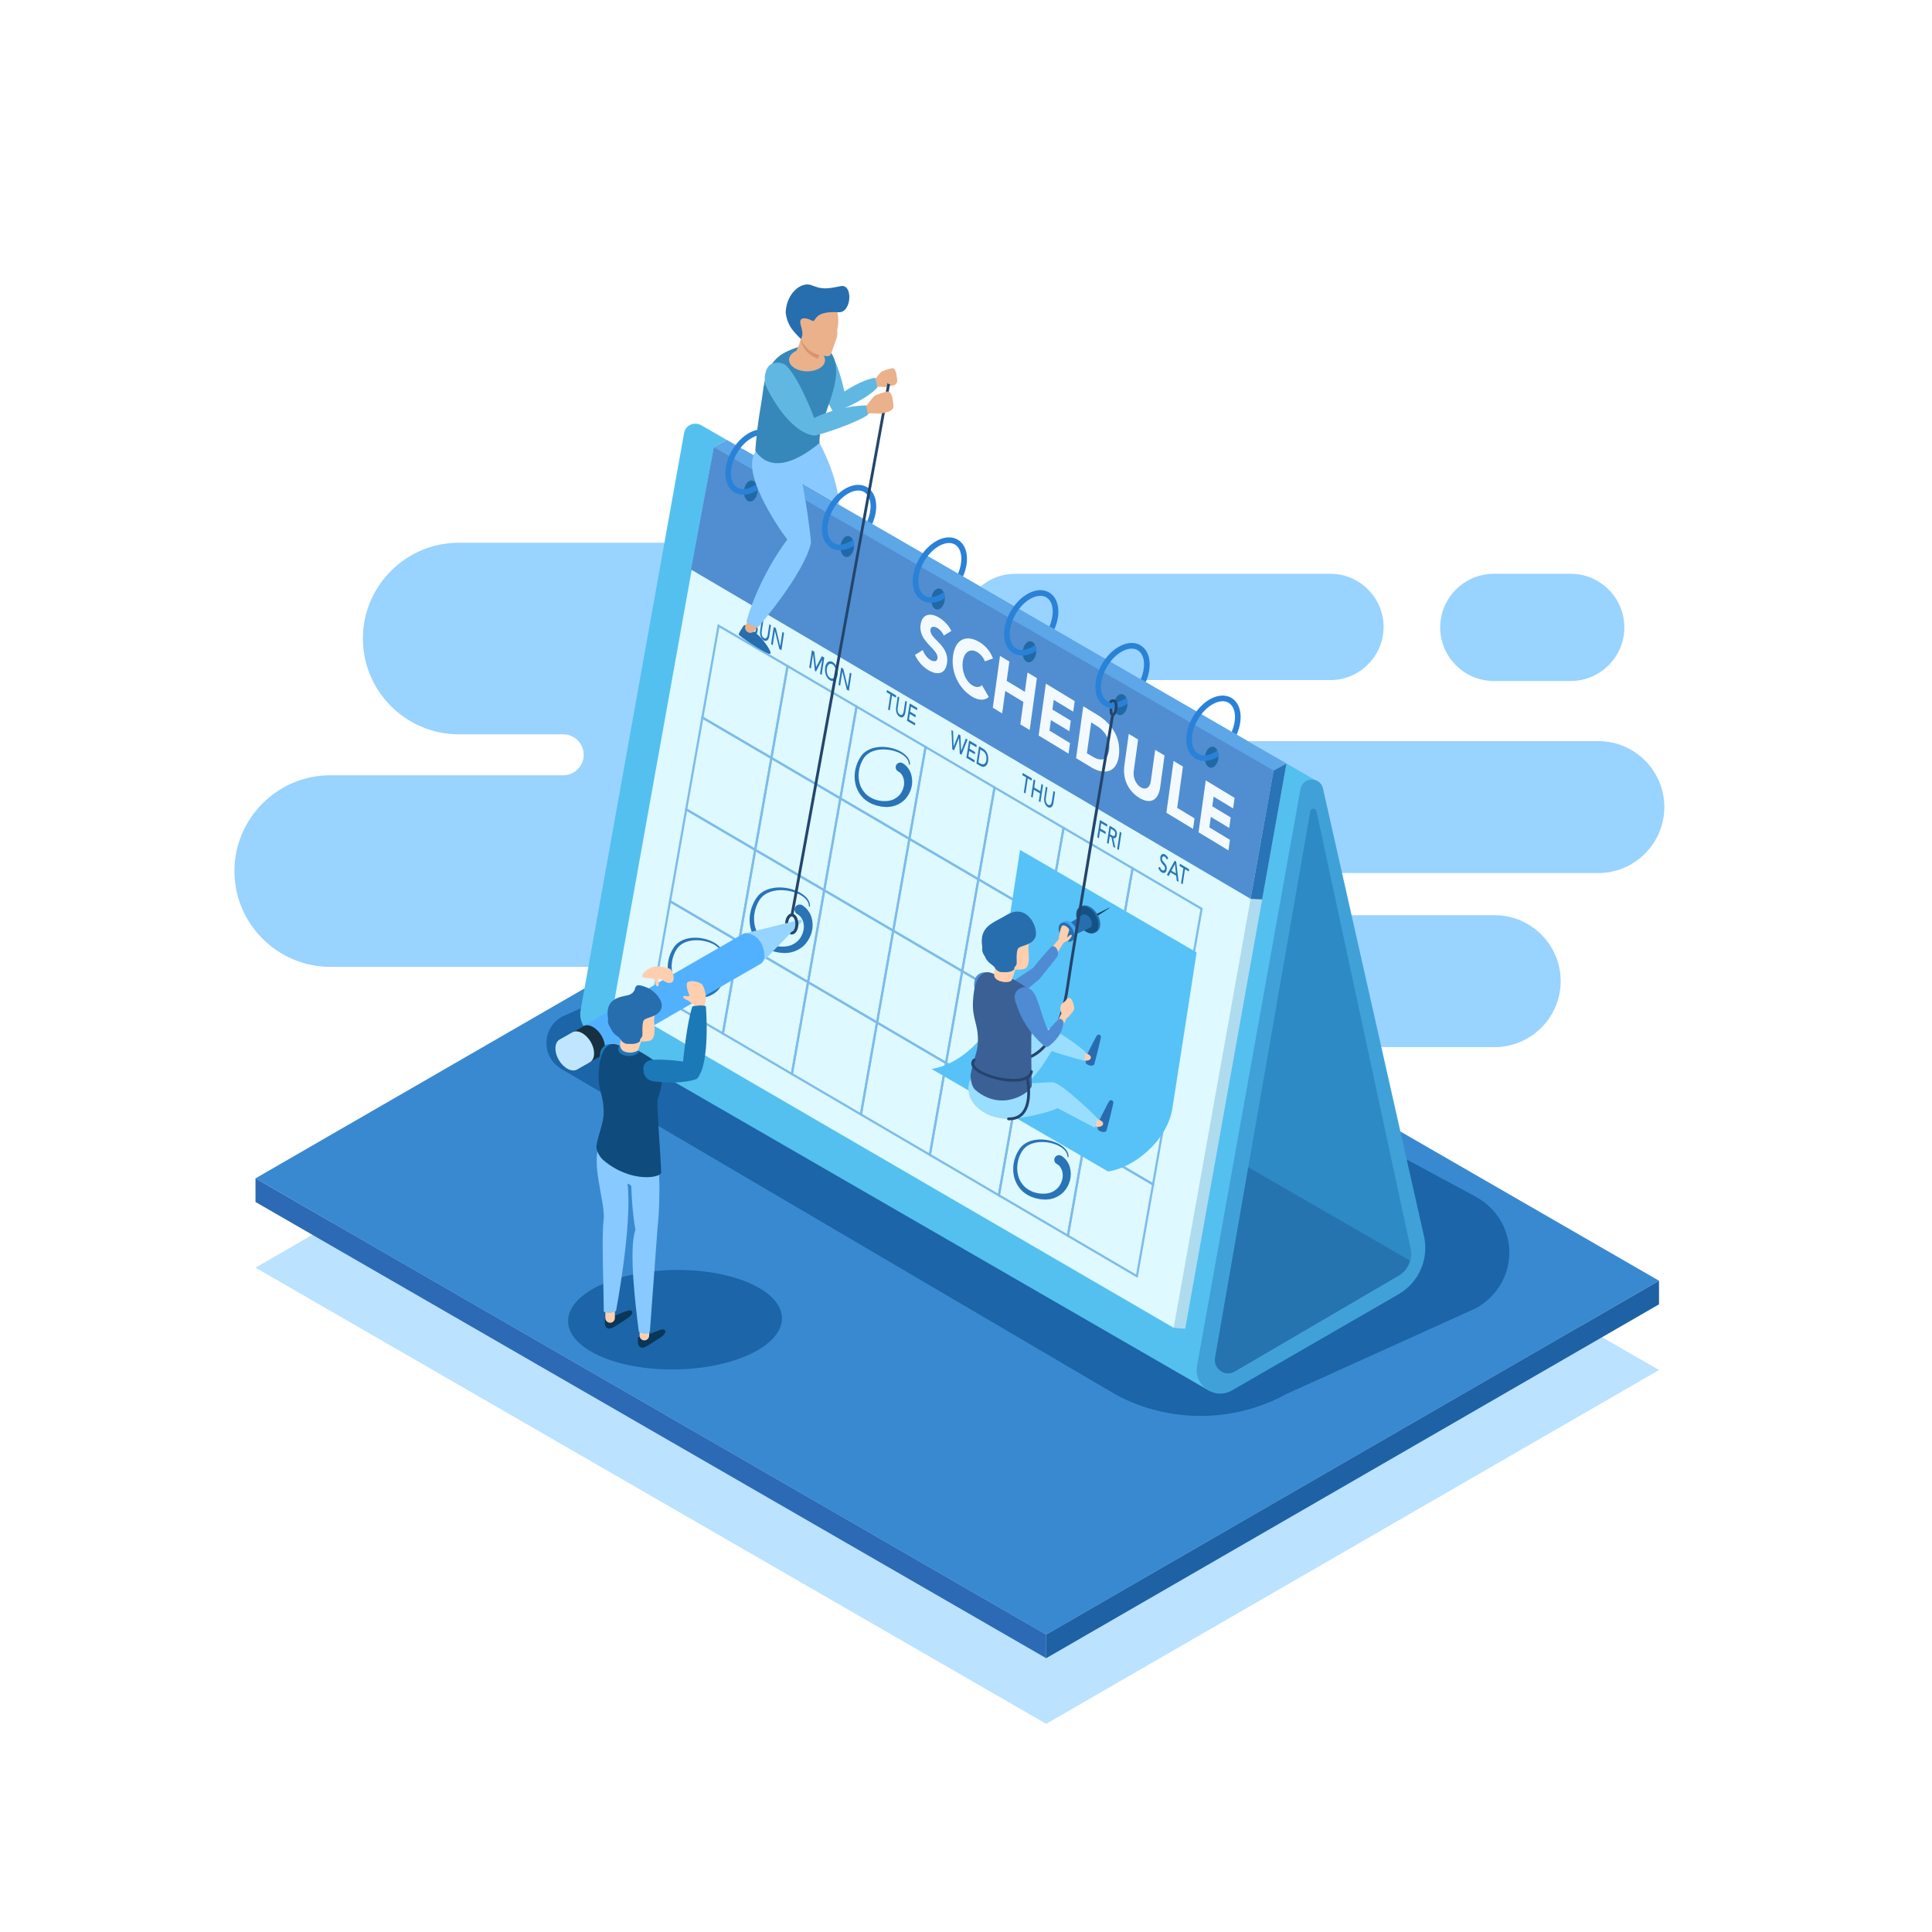 <svg xmlns="http://www.w3.org/2000/svg" xmlns:xlink="http://www.w3.org/1999/xlink" x="0px" y="0px" viewBox="0 0 500 500" style="enable-background:new 0 0 500 500;" xml:space="preserve"><style type="text/css">	.st0{fill:none;}	.st1{fill:#99D3FF;}	.st2{fill:#BBE2FF;}	.st3{fill:#3989D1;}	.st4{fill:#1E62A5;}	.st5{fill:#2C6AB5;}	.st6{fill:#1B65A8;}	.st7{fill:#EAB18B;}	.st8{fill:#60B7E2;}	.st9{fill:#88C9FF;}	.st10{fill:#54C0EF;}	.st11{fill:#AFDBEF;}	.st12{fill:#DEF9FF;}	.st13{fill:#508ED1;}	.st14{fill:#5DA6E8;}	.st15{fill:#3FA1D8;}	.st16{fill:#2D8AC4;}	.st17{fill:#2574AF;}	.st18{fill:none;stroke:#7DBBEA;stroke-width:0.559;stroke-miterlimit:10;}	.st19{fill:#2974B7;}	.st20{fill:#2069A5;}	.st21{fill:#2A81D8;}	.st22{fill:#F3FAFF;}	.st23{fill:#52B1FF;}	.st24{fill:#7D7D7D;}	.st25{fill:#163142;}	.st26{fill:#C0E6FF;}	.st27{fill:#94D4FF;}	.st28{fill:#093759;}	.st29{fill:#FECFAE;}	.st30{fill:#1C79B7;}	.st31{fill:#0F4B7C;}	.st32{fill:#276EAF;}	.st33{fill:#57C2F7;}	.st34{fill:#134563;}	.st35{fill:#A8A8A8;}	.st36{fill:#135384;}	.st37{fill:#40A6F2;}	.st38{fill:#4F8BD3;}	.st39{fill:#286CAF;}	.st40{fill:#99DDFF;}	.st41{fill:#23456D;}	.st42{fill:#3B6096;}	.st43{fill:#876DA5;}	.st44{fill:#E8B089;}	.st45{fill:#3688BA;}	.st46{fill:#D69570;}	.st47{fill:none;stroke:#845328;stroke-width:0.729;stroke-linecap:round;stroke-miterlimit:10;}</style><g id="BACKGROUND">	<rect class="st0" width="500" height="500"></rect></g><g id="OBJECTS">	<g>		<g>			<path class="st1" d="M413.66,225.94h-128.3c-9.39,0-17.07-7.68-17.07-17.07l0,0c0-9.39,7.68-17.07,17.07-17.07h128.3    c9.39,0,17.07,7.68,17.07,17.07l0,0C430.72,218.26,423.04,225.94,413.66,225.94z"></path>			<path class="st1" d="M386.83,270.99h-73.57c-9.39,0-17.07-7.68-17.07-17.07l0,0c0-9.39,7.68-17.07,17.07-17.07h73.57    c9.39,0,17.07,7.68,17.07,17.07l0,0C403.9,263.31,396.22,270.99,386.83,270.99z"></path>			<path class="st1" d="M406.51,176.24h-19.92c-7.63,0-13.87-6.24-13.87-13.87l0,0c0-7.63,6.24-13.87,13.87-13.87h19.92    c7.63,0,13.87,6.24,13.87,13.87l0,0C420.38,170,414.14,176.24,406.51,176.24z"></path>			<path class="st1" d="M344.31,176H262.7c-7.56,0-13.75-6.19-13.75-13.75v0c0-7.56,6.19-13.75,13.75-13.75h81.62    c7.56,0,13.75,6.19,13.75,13.75v0C358.06,169.81,351.87,176,344.31,176z"></path>			<path class="st1" d="M218.67,140.46H118.7c-13.64,0-24.79,11.16-24.79,24.79l0,0c0,13.64,11.16,24.79,24.79,24.79h27.06    c2.93,0,5.3,2.37,5.3,5.3l0,0c0,2.93-2.37,5.3-5.3,5.3h-60.3c-13.64,0-24.79,11.16-24.79,24.79l0,0    c0,13.64,11.16,24.79,24.79,24.79h99.97c13.64,0,24.79-11.16,24.79-24.79l0,0c0-3.78-0.86-7.38-2.4-10.59h16.32v-25.41    c11.02-2.51,19.31-12.42,19.31-24.17l0,0C243.46,151.62,232.31,140.46,218.67,140.46z"></path>		</g>		<g>			<g>				<polygon class="st2" points="270.75,446.13 429.35,354.56 224.73,236.5 66.12,328.07     "></polygon>				<polygon class="st3" points="270.75,423.03 429.35,331.45 224.73,213.39 66.12,304.96     "></polygon>				<polygon class="st4" points="270.75,423.03 270.75,429.14 429.35,337.56 429.35,331.45     "></polygon>				<polygon class="st5" points="270.75,429.14 66.12,311.07 66.12,304.96 270.75,423.03     "></polygon>			</g>			<path class="st6" d="M333.11,360.67l48.82-22.08c11.65-6.47,11.54-22.67-0.2-28.99l-154.1-83l-82.1,36.47    c-5.53,3.07-5.48,10.77,0.09,13.77l143.18,84.11C302.6,368.37,319.43,368.26,333.11,360.67z"></path>			<path class="st7" d="M224.49,98.86l1.83-0.5c0,0,1.25-1.68,1.65-2.04c0.4-0.36,1.87-0.76,2.71-0.99    c1.33-0.36,1.35,2.09,1.49,2.78c0.14,0.69-0.07,1.57-1.33,1.71c-1.25,0.13-1.29,0.35-1.85,0.34c-0.56-0.01-1.69-0.13-1.96-0.06    c-0.39,0.1-1.9,0.8-1.9,0.8L224.49,98.86z"></path>							<ellipse transform="matrix(1 -0.016 0.016 1 -5.452 2.844)" class="st6" cx="174.68" cy="341.49" rx="27.67" ry="12.87"></ellipse>			<path class="st8" d="M214.22,91.44c1.75,0.24,3.22,5.22,4.31,9.88c0,0,4.37-3.01,7.96-3.55l0.58,2.49c0,0-2.01,2.88-11.34,6.56    c0,0-3.35-5.8-3.49-8.11C212.12,96.71,214.22,91.44,214.22,91.44z"></path>			<path class="st9" d="M212.1,114.67c0,0,4.61,8.19,5.06,15.94l-9.57-5.52l-1.8-6.65l1.8-2.09L212.1,114.67z"></path>			<g>				<path class="st10" d="M340.34,201.87l-158.78-91.78l0,0.02c-1.61-1-4.07-0.34-4.51,1.94L150.28,261.3     c-0.56,2.92,1.01,5.4,3.28,6.55l-0.02,0.05l159.6,92.14l29.16-109.51L340.34,201.87z"></path>				<polygon class="st11" points="303.74,343.63 306.73,343.88 332.95,197.59 330.22,196.02 303.42,342.59     "></polygon>				<polygon class="st12" points="303.74,343.63 330.22,196.02 188.12,113.87 184.71,115.72 158.91,259.44     "></polygon>				<polygon class="st13" points="329.93,197.63 323.66,232.62 178.85,147.4 184.71,115.72 192.49,116.35     "></polygon>				<polygon class="st14" points="329.6,199.42 184.71,115.72 188.12,113.87 332.95,197.59     "></polygon>				<path class="st15" d="M336.57,204.16l-26.76,149.25c-0.99,5.13,4.51,9.04,9.03,6.43l43.09-24.88c5.36-3.09,8.02-9.35,6.53-15.36     l-26.09-115.6C341.61,200.91,337.17,201.03,336.57,204.16z"></path>				<path class="st16" d="M339.11,209.94l-24.65,141.44c-0.5,2.87,2.58,5.01,5.1,3.54l42.47-24.84c2.4-1.4,3.62-4.18,3.04-6.9     l-24.38-113.27C340.49,209.06,339.26,209.08,339.11,209.94z"></path>				<path class="st17" d="M364.9,326.24l-41.84-24.16l-8.59,49.31c-0.5,2.87,2.58,5.01,5.1,3.54l42.47-24.84     C363.5,329.22,364.46,327.81,364.9,326.24z"></path>				<g>					<polygon class="st18" points="288.92,248.5 306.78,258.96 310.97,235.19 293.11,224.72      "></polygon>					<polygon class="st18" points="271.07,238.03 288.92,248.5 293.11,224.72 275.25,214.26      "></polygon>					<polygon class="st18" points="253.21,227.56 271.07,238.03 275.25,214.26 257.39,203.79      "></polygon>					<polygon class="st18" points="235.35,217.1 253.21,227.56 257.39,203.79 239.54,193.32      "></polygon>					<polygon class="st18" points="217.49,206.63 235.35,217.1 239.54,193.32 221.68,182.86      "></polygon>					<polygon class="st18" points="199.64,196.16 217.49,206.63 221.68,182.86 203.82,172.39      "></polygon>					<polygon class="st18" points="181.78,185.7 199.64,196.16 203.82,172.39 185.96,161.93      "></polygon>					<polygon class="st18" points="284.74,272.27 302.6,282.74 306.78,258.96 288.92,248.5      "></polygon>					<polygon class="st18" points="266.88,261.8 284.74,272.27 288.92,248.5 271.07,238.03      "></polygon>					<polygon class="st18" points="249.02,251.34 266.88,261.8 271.07,238.03 253.21,227.56      "></polygon>					<polygon class="st18" points="231.17,240.87 249.02,251.34 253.21,227.56 235.35,217.1      "></polygon>					<polygon class="st18" points="213.31,230.4 231.17,240.87 235.35,217.1 217.49,206.63      "></polygon>					<polygon class="st18" points="195.45,219.94 213.31,230.4 217.49,206.63 199.64,196.16      "></polygon>					<polygon class="st18" points="177.59,209.47 195.45,219.94 199.64,196.16 181.78,185.7      "></polygon>					<polygon class="st18" points="280.55,296.04 298.41,306.51 302.6,282.74 284.74,272.27      "></polygon>					<polygon class="st18" points="262.7,285.58 280.55,296.04 284.74,272.27 266.88,261.8      "></polygon>					<polygon class="st18" points="244.84,275.11 262.7,285.58 266.88,261.8 249.02,251.34      "></polygon>					<polygon class="st18" points="226.98,264.64 244.84,275.11 249.02,251.34 231.17,240.87      "></polygon>					<polygon class="st18" points="209.12,254.18 226.98,264.64 231.17,240.87 213.31,230.4      "></polygon>					<polygon class="st18" points="191.27,243.71 209.12,254.18 213.31,230.4 195.45,219.94      "></polygon>					<polygon class="st18" points="173.41,233.24 191.27,243.71 195.45,219.94 177.59,209.47      "></polygon>					<polygon class="st18" points="276.37,319.81 294.23,330.28 298.41,306.51 280.55,296.04      "></polygon>					<polygon class="st18" points="258.51,309.35 276.37,319.81 280.55,296.04 262.7,285.58      "></polygon>					<polygon class="st18" points="240.65,298.88 258.51,309.35 262.7,285.58 244.84,275.11      "></polygon>					<polygon class="st18" points="222.8,288.42 240.65,298.88 244.84,275.11 226.98,264.64      "></polygon>					<polygon class="st18" points="204.94,277.95 222.8,288.42 226.98,264.64 209.12,254.18      "></polygon>					<polygon class="st18" points="187.08,267.48 204.94,277.95 209.12,254.18 191.27,243.71      "></polygon>					<polygon class="st18" points="169.22,257.02 187.08,267.48 191.27,243.71 173.41,233.24      "></polygon>				</g>				<path class="st19" d="M209.35,234.54c-0.01-0.99-0.67-1.84-1.45-2.43c-0.79-0.61-1.72-1.02-2.68-1.3     c-1.92-0.55-4.02-0.62-5.87,0c-0.92,0.32-1.76,0.83-2.37,1.54c-0.6,0.69-1.03,1.64-1.36,2.54c-0.62,1.84-0.65,3.89,0.01,5.67     c0.33,0.89,0.87,1.68,1.51,2.35c0.66,0.66,1.47,1.14,2.33,1.51c1.75,0.66,3.8,0.79,5.42,0.14c0.79-0.37,1.52-0.86,2.04-1.56     c0.51-0.69,0.87-1.5,1.03-2.34c0.32-1.7-0.35-3.44-1.59-4.06c-0.65-0.33-0.92-1.12-0.59-1.78c0.33-0.65,1.12-0.92,1.77-0.59     c0.04,0.02,0.08,0.04,0.12,0.07l0.04,0.02c1.16,0.74,1.97,1.93,2.32,3.14c0.35,1.22,0.36,2.48,0.07,3.65     c-0.3,1.17-0.86,2.25-1.63,3.16c-0.78,0.91-1.84,1.56-2.94,1.97c-0.57,0.16-1.13,0.34-1.71,0.35c-0.29,0.02-0.58,0.07-0.86,0.05     l-0.85-0.06c-1.12-0.1-2.18-0.39-3.22-0.81c-1.01-0.48-1.97-1.1-2.74-1.94c-0.74-0.84-1.34-1.82-1.69-2.87     c-0.7-2.11-0.57-4.4,0.19-6.43c0.42-1.01,0.87-1.97,1.64-2.81c0.77-0.83,1.77-1.37,2.8-1.68c2.09-0.61,4.28-0.43,6.28,0.23     c1,0.34,1.96,0.81,2.78,1.49c0.81,0.66,1.51,1.64,1.48,2.76c0,0.08-0.07,0.15-0.15,0.15     C209.42,234.69,209.35,234.62,209.35,234.54z"></path>				<path class="st19" d="M235.21,197.77c-0.01-0.9-0.61-1.69-1.32-2.23c-0.72-0.56-1.57-0.93-2.45-1.19c-1.76-0.5-3.68-0.57-5.38,0     c-0.84,0.29-1.61,0.76-2.17,1.41c-0.15,0.15-0.26,0.34-0.39,0.51l-0.33,0.58c-0.12,0.19-0.2,0.4-0.29,0.61     c-0.08,0.21-0.19,0.4-0.24,0.62c-0.3,0.84-0.41,1.74-0.44,2.62c-0.01,0.89,0.17,1.76,0.45,2.58c0.3,0.82,0.8,1.53,1.38,2.15     c0.6,0.61,1.35,1.04,2.13,1.38c1.61,0.61,3.48,0.72,4.96,0.13c0.73-0.34,1.39-0.79,1.86-1.43c0.47-0.63,0.79-1.37,0.94-2.14     c0.29-1.56-0.32-3.15-1.45-3.72c-0.6-0.3-0.84-1.03-0.54-1.63c0.3-0.6,1.03-0.84,1.63-0.54c0.04,0.02,0.07,0.04,0.11,0.06     l0.03,0.02c1.06,0.68,1.81,1.76,2.12,2.88c0.32,1.12,0.33,2.27,0.07,3.34c-0.27,1.07-0.78,2.06-1.49,2.89     c-0.72,0.84-1.68,1.43-2.69,1.81c-0.52,0.14-1.03,0.31-1.56,0.32c-0.26,0.02-0.53,0.07-0.79,0.05l-0.77-0.06     c-0.52-0.01-1-0.17-1.5-0.26c-0.49-0.12-0.97-0.31-1.45-0.49c-0.93-0.44-1.81-1.01-2.5-1.78c-0.68-0.77-1.23-1.66-1.54-2.63     c-0.64-1.93-0.53-4.03,0.17-5.89c0.07-0.24,0.19-0.46,0.29-0.68c0.11-0.22,0.2-0.45,0.34-0.66l0.39-0.63     c0.15-0.2,0.3-0.42,0.48-0.6c0.7-0.76,1.62-1.25,2.57-1.54c1.91-0.56,3.92-0.39,5.75,0.21c0.91,0.31,1.8,0.74,2.55,1.37     c0.74,0.61,1.38,1.5,1.36,2.53c0,0.08-0.06,0.14-0.14,0.14C235.27,197.91,235.21,197.85,235.21,197.77z"></path>				<path class="st19" d="M276.26,299.37c-0.01-0.9-0.61-1.69-1.32-2.23c-0.72-0.56-1.57-0.93-2.45-1.19c-1.76-0.5-3.68-0.57-5.38,0     c-0.84,0.29-1.61,0.76-2.17,1.41c-0.15,0.15-0.26,0.34-0.39,0.51l-0.33,0.58c-0.12,0.19-0.2,0.4-0.29,0.61     c-0.08,0.21-0.19,0.4-0.24,0.62c-0.3,0.84-0.42,1.74-0.44,2.62c-0.01,0.89,0.17,1.76,0.45,2.58c0.3,0.82,0.8,1.53,1.38,2.15     c0.6,0.61,1.35,1.04,2.13,1.38c1.61,0.61,3.48,0.72,4.96,0.13c0.73-0.34,1.39-0.79,1.86-1.43c0.47-0.63,0.79-1.37,0.94-2.14     c0.29-1.56-0.32-3.15-1.45-3.72c-0.6-0.3-0.84-1.03-0.54-1.63c0.3-0.6,1.03-0.84,1.63-0.54c0.04,0.02,0.07,0.04,0.11,0.06     l0.03,0.02c1.06,0.68,1.81,1.76,2.12,2.88c0.32,1.12,0.33,2.27,0.07,3.34c-0.27,1.07-0.78,2.06-1.49,2.89     c-0.72,0.84-1.68,1.43-2.69,1.81c-0.52,0.14-1.03,0.31-1.57,0.32c-0.26,0.02-0.53,0.07-0.79,0.05l-0.77-0.06     c-0.52-0.01-1-0.17-1.5-0.26c-0.49-0.12-0.97-0.31-1.45-0.49c-0.93-0.44-1.81-1.01-2.5-1.78c-0.68-0.77-1.23-1.66-1.54-2.63     c-0.64-1.93-0.53-4.03,0.17-5.89c0.07-0.24,0.19-0.46,0.29-0.68c0.11-0.22,0.2-0.45,0.34-0.66l0.39-0.63     c0.15-0.2,0.3-0.42,0.48-0.6c0.7-0.76,1.62-1.25,2.57-1.54c1.91-0.56,3.92-0.39,5.75,0.21c0.91,0.31,1.8,0.74,2.55,1.37     c0.74,0.61,1.38,1.5,1.36,2.53c0,0.08-0.06,0.14-0.14,0.14C276.32,299.5,276.26,299.44,276.26,299.37z"></path>				<path class="st19" d="M186.83,247.15c-0.01-0.91-0.61-1.69-1.32-2.23c-0.72-0.56-1.57-0.93-2.45-1.19     c-1.76-0.5-3.68-0.57-5.38,0c-0.84,0.29-1.61,0.76-2.17,1.41c-0.15,0.15-0.26,0.34-0.39,0.51l-0.33,0.58     c-0.12,0.19-0.2,0.4-0.29,0.61c-0.08,0.21-0.19,0.4-0.24,0.62c-0.3,0.84-0.41,1.74-0.44,2.62c-0.01,0.89,0.17,1.76,0.45,2.58     c0.3,0.82,0.8,1.53,1.38,2.15c0.6,0.61,1.35,1.04,2.13,1.38c1.61,0.61,3.48,0.72,4.96,0.13c0.73-0.34,1.39-0.79,1.86-1.43     c0.47-0.63,0.79-1.37,0.94-2.14c0.29-1.56-0.32-3.15-1.45-3.72c-0.6-0.3-0.84-1.03-0.54-1.63c0.3-0.6,1.03-0.84,1.63-0.54     c0.04,0.02,0.07,0.04,0.11,0.06l0.03,0.02c1.06,0.68,1.81,1.76,2.12,2.88c0.32,1.12,0.33,2.27,0.07,3.34     c-0.27,1.07-0.78,2.06-1.49,2.89c-0.72,0.84-1.68,1.43-2.69,1.81c-0.52,0.14-1.03,0.31-1.56,0.32     c-0.26,0.02-0.53,0.07-0.79,0.05l-0.77-0.06c-0.52-0.01-1-0.17-1.5-0.26c-0.49-0.12-0.97-0.31-1.45-0.49     c-0.93-0.44-1.81-1.01-2.5-1.78c-0.68-0.77-1.23-1.66-1.54-2.63c-0.64-1.93-0.53-4.03,0.17-5.89c0.07-0.24,0.19-0.46,0.29-0.68     c0.11-0.22,0.2-0.45,0.34-0.66l0.39-0.63c0.15-0.2,0.3-0.42,0.48-0.6c0.7-0.76,1.62-1.25,2.57-1.54     c1.91-0.56,3.92-0.39,5.75,0.21c0.91,0.31,1.8,0.74,2.55,1.37c0.74,0.61,1.38,1.5,1.36,2.53c0,0.08-0.06,0.14-0.14,0.14     C186.89,247.29,186.83,247.23,186.83,247.15z"></path>				<g>					<g>						<path class="st19" d="M194.33,162.62c0.1,0.42,0.33,0.72,0.58,0.86c0.27,0.16,0.65,0.11,0.72-0.38       c0.16-1.03-1.45-1.28-1.19-3.03c0.08-0.52,0.49-1.07,1.23-0.64c0.33,0.2,0.64,0.49,0.81,1.03l-0.41,0.25       c-0.07-0.3-0.25-0.57-0.49-0.71c-0.46-0.27-0.66,0.05-0.7,0.33c-0.17,1.13,1.44,1.35,1.2,2.96c-0.13,0.87-0.69,1.1-1.28,0.75       c-0.39-0.23-0.74-0.65-0.89-1.2L194.33,162.62z"></path>						<path class="st19" d="M197.55,160.66l-0.42,2.74c-0.08,0.56,0,1.39,0.58,1.73c0.58,0.34,0.88-0.26,0.97-0.82l0.42-2.74       l0.42,0.25l-0.43,2.84c-0.16,1.04-0.78,1.45-1.45,1.05c-0.67-0.4-1.08-1.41-0.92-2.45l0.43-2.84L197.55,160.66z"></path>						<path class="st19" d="M200.24,162.25l0.55,0.32l1.13,4.67l0.01,0l0.56-3.68l0.42,0.25l-0.68,4.47l-0.53-0.31l-1.15-4.68       l-0.01-0.01l-0.56,3.68l-0.42-0.25L200.24,162.25z"></path>					</g>					<g>						<path class="st19" d="M210.12,168.29l0.62,0.37l0.46,3.96l0.02,0.01l1.48-2.81l0.62,0.37l-0.68,4.47l-0.42-0.25l0.56-3.68       l-0.01,0l-1.59,3.06l-0.28-0.16l-0.48-4.29l-0.01-0.01l-0.56,3.68l-0.42-0.25L210.12,168.29z"></path>						<path class="st19" d="M213.55,172.75c0.2-1.33,1.02-1.96,1.96-1.41c0.94,0.55,1.45,1.97,1.24,3.29       c-0.2,1.33-1.02,1.96-1.96,1.41C213.86,175.49,213.35,174.08,213.55,172.75z M216.31,174.38c0.15-0.98-0.19-2.05-0.89-2.46       c-0.7-0.41-1.28,0.12-1.43,1.1c-0.15,0.98,0.19,2.05,0.89,2.46C215.59,175.89,216.16,175.36,216.31,174.38z"></path>						<path class="st19" d="M217.69,172.76l0.55,0.32l1.13,4.67l0.01,0l0.56-3.68l0.42,0.25l-0.68,4.47l-0.53-0.31L218,173.8       l-0.01,0l-0.56,3.68l-0.42-0.25L217.69,172.76z"></path>					</g>					<g>						<path class="st19" d="M230.44,179.73l-0.99-0.58l0.09-0.57l2.39,1.41l-0.09,0.57l-0.99-0.58l-0.59,3.9l-0.42-0.25       L230.44,179.73z"></path>						<path class="st19" d="M232.74,180.47l-0.42,2.74c-0.08,0.56,0,1.39,0.58,1.73c0.58,0.34,0.88-0.26,0.97-0.82l0.42-2.74       l0.42,0.25l-0.43,2.84c-0.16,1.04-0.78,1.45-1.45,1.05c-0.67-0.4-1.08-1.41-0.92-2.45l0.43-2.84L232.74,180.47z"></path>						<path class="st19" d="M235.43,182.05l1.98,1.17l-0.09,0.57l-1.57-0.92l-0.2,1.33l1.46,0.86l-0.09,0.57l-1.46-0.86l-0.22,1.43       l1.64,0.97l-0.09,0.57l-2.06-1.21L235.43,182.05z"></path>					</g>					<g>						<path class="st19" d="M246.23,188.94l0.43,0.26l0.14,3.97l0.01,0.01l1.27-3.15l0.48,0.28l0.18,4l0.01,0l1.22-3.18l0.43,0.26       l-1.57,3.94l-0.44-0.26l-0.19-4.09l-0.01-0.01l-1.29,3.21l-0.44-0.26L246.23,188.94z"></path>						<path class="st19" d="M250.8,191.63l1.98,1.17l-0.09,0.57l-1.57-0.92l-0.2,1.33l1.46,0.86l-0.09,0.57l-1.46-0.86l-0.22,1.43       l1.64,0.97l-0.09,0.57l-2.06-1.21L250.8,191.63z"></path>						<path class="st19" d="M253.38,193.15l1.07,0.63c1.3,0.76,1.4,2.36,1.27,3.19c-0.17,1.14-0.92,1.89-2.02,1.24l-1-0.59       L253.38,193.15z M253.2,197.3l0.52,0.31c0.7,0.41,1.39,0.21,1.55-0.9c0.09-0.57,0.05-1.79-0.95-2.38l-0.62-0.37L253.2,197.3z"></path>					</g>					<g>						<path class="st19" d="M265.57,201.19l-0.99-0.58l0.09-0.57l2.39,1.41l-0.09,0.57l-0.99-0.58l-0.59,3.9l-0.42-0.25       L265.57,201.19z"></path>						<path class="st19" d="M267.51,201.71l0.42,0.25l-0.28,1.86l1.59,0.94l0.28-1.86l0.42,0.25l-0.68,4.47l-0.42-0.25l0.31-2.05       l-1.59-0.94l-0.31,2.05l-0.42-0.25L267.51,201.71z"></path>						<path class="st19" d="M271.08,203.81l-0.42,2.74c-0.08,0.56,0,1.39,0.58,1.73c0.58,0.34,0.88-0.26,0.97-0.82l0.42-2.74       l0.42,0.25l-0.43,2.84c-0.16,1.04-0.78,1.45-1.45,1.05c-0.67-0.4-1.08-1.41-0.92-2.45l0.43-2.84L271.08,203.81z"></path>					</g>					<g>						<path class="st19" d="M284.66,212.22l1.93,1.14l-0.09,0.57l-1.51-0.89l-0.21,1.4l1.41,0.83l-0.09,0.57l-1.41-0.83l-0.29,1.93       l-0.42-0.25L284.66,212.22z"></path>						<path class="st19" d="M287.16,213.69l1.08,0.64c0.79,0.46,0.88,1.27,0.79,1.83c-0.09,0.57-0.46,0.93-0.93,0.74l0.56,2.55       l-0.52-0.31l-0.48-2.43l-0.46-0.27l-0.3,1.97l-0.42-0.25L287.16,213.69z M287.27,215.91l0.55,0.32       c0.33,0.19,0.68,0.27,0.77-0.33c0.09-0.61-0.22-0.91-0.55-1.11l-0.55-0.32L287.27,215.91z"></path>						<path class="st19" d="M289.81,215.26l0.42,0.25l-0.68,4.47l-0.42-0.25L289.81,215.26z"></path>					</g>					<g>						<path class="st19" d="M300.19,224.35c0.1,0.42,0.33,0.72,0.58,0.86c0.27,0.16,0.65,0.11,0.72-0.38       c0.16-1.03-1.45-1.28-1.19-3.03c0.08-0.52,0.49-1.07,1.23-0.64c0.33,0.2,0.64,0.49,0.81,1.03l-0.41,0.25       c-0.07-0.3-0.25-0.57-0.49-0.71c-0.46-0.27-0.66,0.05-0.7,0.33c-0.17,1.13,1.44,1.35,1.2,2.96c-0.13,0.87-0.69,1.1-1.28,0.75       c-0.39-0.23-0.74-0.65-0.89-1.2L300.19,224.35z"></path>						<path class="st19" d="M304.01,222.75l0.38,0.22l0.64,5.25l-0.49-0.29l-0.14-1.29l-1.46-0.86l-0.47,0.93l-0.49-0.29       L304.01,222.75z M304.33,226.03l-0.26-2.39l-0.01,0l-0.89,1.71L304.33,226.03z"></path>						<path class="st19" d="M306.26,224.7l-0.99-0.58l0.09-0.57l2.39,1.41l-0.09,0.57l-0.99-0.58l-0.59,3.9l-0.42-0.25L306.26,224.7       z"></path>					</g>				</g>			</g>			<g>				<path class="st20" d="M192.56,126.89c-0.16,1.5,0.48,2.8,1.44,2.91c0.96,0.1,1.87-1.03,2.03-2.53c0.16-1.5-0.48-2.8-1.44-2.91     C193.63,124.25,192.72,125.38,192.56,126.89z"></path>				<g>					<path class="st21" d="M199.99,122.69 M196.06,126.85c0,0,0.02-0.87-0.32-1.54c-0.36,0.26-0.71,0.48-1.09,0.67      c-1.45,0.73-2.81,0.8-3.82,0.2c-1.01-0.6-1.6-1.82-1.65-3.45c-0.06-1.74,0.5-3.7,1.58-5.51c1.07-1.81,2.53-3.24,4.08-4.03      c0.8-0.4,1.57-0.61,2.27-0.61c0.57,0,1.09,0.13,1.55,0.4c1.01,0.6,1.6,1.82,1.65,3.45c0.04,1.29-0.25,2.7-0.84,4.08l1.27,0.73      c0.72-1.62,1.08-3.3,1.03-4.85c-0.07-2.14-0.91-3.79-2.36-4.66c-1.45-0.86-3.31-0.81-5.22,0.15c-1.8,0.91-3.47,2.54-4.68,4.58      c-1.21,2.05-1.85,4.29-1.78,6.31c0.07,2.14,0.91,3.79,2.36,4.66c0.69,0.41,1.46,0.61,2.29,0.61c0.93,0,1.92-0.26,2.93-0.76      C195.57,127.15,195.81,127.01,196.06,126.85"></path>				</g>			</g>			<g>				<path class="st20" d="M217.54,141.25c-0.16,1.5,0.48,2.8,1.44,2.91c0.96,0.1,1.87-1.03,2.03-2.53c0.16-1.5-0.48-2.8-1.44-2.91     C218.62,138.61,217.71,139.74,217.54,141.25z"></path>				<g>					<path class="st21" d="M224.98,137.05 M221.05,141.21c0,0,0.02-0.87-0.32-1.54c-0.36,0.26-0.71,0.48-1.09,0.67      c-1.45,0.73-2.81,0.8-3.82,0.2c-1.01-0.6-1.6-1.82-1.65-3.45c-0.06-1.74,0.5-3.7,1.58-5.51c1.07-1.81,2.53-3.24,4.08-4.03      c0.8-0.4,1.57-0.61,2.27-0.61c0.57,0,1.09,0.13,1.55,0.4c1.01,0.6,1.6,1.82,1.65,3.45c0.04,1.29-0.25,2.7-0.84,4.08l1.27,0.73      c0.72-1.62,1.08-3.3,1.03-4.85c-0.07-2.14-0.91-3.79-2.36-4.66c-1.45-0.86-3.31-0.81-5.22,0.15c-1.8,0.91-3.47,2.54-4.68,4.58      c-1.21,2.05-1.85,4.29-1.78,6.31c0.07,2.14,0.91,3.79,2.36,4.66c0.69,0.41,1.46,0.61,2.29,0.61c0.93,0,1.92-0.26,2.93-0.76      C220.55,141.51,220.8,141.37,221.05,141.21"></path>				</g>			</g>			<g>				<path class="st22" d="M244.25,164.49c-0.3-0.84-1.04-1.59-1.63-1.95c-0.68-0.41-1.68-0.61-1.82,0.4     c-0.34,2.44,4.94,3.93,4.29,8.63c-0.41,2.99-2.58,3.22-4.85,1.85c-1.41-0.85-2.58-2.12-3.46-3.92l2.04-1.27     c0.39,1.1,1.13,2.06,1.93,2.55c0.79,0.48,1.74,0.56,1.87-0.39c0.34-2.46-4.99-4.25-4.37-8.73c0.4-2.86,2.64-3.13,4.79-1.82     c1.24,0.75,2.38,1.87,3.17,3.44L244.25,164.49z"></path>				<path class="st22" d="M254.88,171.15c-0.38-0.99-1.03-1.81-1.93-2.36c-1.83-1.11-3.43-0.11-3.78,2.4     c-0.35,2.5,0.75,5.14,2.5,6.2c0.98,0.59,1.84,0.54,2.46-0.07l1.76,3.06c-1.14,1.04-2.79,0.84-4.29-0.07     c-3.43-2.08-5.55-6.33-4.95-10.64c0.6-4.3,3.47-5.54,6.9-3.46c1.23,0.74,2.71,2.19,3.43,4.21L254.88,171.15z"></path>				<path class="st22" d="M258.8,169.75l2.42,1.46l-0.69,5l4.7,2.84l0.69-5l2.42,1.46l-1.86,13.42l-2.42-1.46l0.8-5.8l-4.7-2.85     l-0.8,5.8l-2.42-1.46L258.8,169.75z"></path>				<path class="st22" d="M270.67,176.93l7.46,4.52l-0.38,2.73l-5.04-3.05l-0.35,2.5l4.76,2.88l-0.38,2.73l-4.76-2.88l-0.38,2.73     l5.32,3.22l-0.38,2.73l-7.74-4.69L270.67,176.93z"></path>				<path class="st22" d="M280.35,182.79l3.63,2.2c3.54,2.14,6.25,5.77,5.57,10.68c-0.6,4.34-3.82,4.91-7.1,2.93l-3.96-2.39     L280.35,182.79z M281.29,194.94l1.26,0.76c2.25,1.36,4.09,1.34,4.51-1.71c0.36-2.63-1.19-4.91-3.23-6.15l-1.43-0.86     L281.29,194.94z"></path>				<path class="st22" d="M300.25,203.77c-0.44,3.16-2.35,4.56-5.39,2.72c-3.06-1.85-4.31-5.16-3.88-8.32l1.14-8.24l2.42,1.46     l-1.13,8.13c-0.23,1.65,0.53,3.46,1.82,4.24c1.27,0.77,2.38,0.08,2.6-1.57l1.13-8.13l2.42,1.46L300.25,203.77z"></path>				<path class="st22" d="M303.72,196.93l2.42,1.46l-1.48,10.69l4.48,2.71l-0.38,2.73l-6.9-4.18L303.72,196.93z"></path>				<path class="st22" d="M312.05,201.97l7.46,4.52l-0.38,2.73l-5.04-3.05l-0.35,2.5l4.76,2.88l-0.38,2.73l-4.76-2.88l-0.38,2.73     l5.32,3.22l-0.38,2.73l-7.74-4.69L312.05,201.97z"></path>			</g>			<g>				<g>					<path class="st23" d="M196.99,244.13c-1.27-2.13-3.4-3.21-4.76-2.4l-44.65,25.75l4.63,7.7l44.6-25.72      C198.18,248.65,198.26,246.27,196.99,244.13z"></path>					<path class="st24" d="M147.45,272.78c1.27,2.13,3.4,3.21,4.76,2.4c1.36-0.81,1.44-3.2,0.18-5.33c-1.27-2.13-3.4-3.21-4.76-2.4      C146.26,268.26,146.18,270.65,147.45,272.78z"></path>				</g>				<g>					<path class="st25" d="M155.65,268c-1.27-2.13-3.4-3.21-4.76-2.4l-3.31,1.88l4.63,7.7l3.26-1.85      C156.84,272.52,156.92,270.14,155.65,268z"></path>				</g>				<path class="st26" d="M152.85,269.59c-1.27-2.13-3.4-3.21-4.76-2.4l-3.24,1.83c-0.01,0.01-0.02,0.01-0.03,0.01     c-0.01,0-0.01,0.01-0.02,0.01l-0.03,0.02l0,0c-1.32,0.84-1.38,3.19-0.13,5.3c1.27,2.13,3.4,3.21,4.76,2.4l3.26-1.85     C154.04,274.11,154.12,271.73,152.85,269.59z"></path>				<path class="st27" d="M207.47,238.3c-0.02-0.04-0.04-0.08-0.07-0.11c-0.1-0.11-0.28-0.15-0.37-0.12l-13.88,3.4     c1.27-0.02,2.84,1,3.83,2.67c0.19,0.33,0.34,0.66,0.48,0.99c0.56,1.43,0.56,2.84-0.01,3.72l10.04-10.31     C207.52,238.49,207.51,238.39,207.47,238.3z"></path>			</g>			<g>				<path class="st28" d="M166.99,345.73c0,0,2.65-1.13,3.88-1.55c1.33-0.46,2.27,0.55-0.2,2.12c-2.47,1.57-3.83,2.69-4.7,2.44     c-0.87-0.25-0.87-1.16-0.89-1.84c-0.02-0.69,0.13-0.93,0.48-1.01C165.9,345.8,166.99,345.73,166.99,345.73z"></path>				<path class="st28" d="M158.42,340.8c0,0,2.65-1.13,3.88-1.55c1.33-0.46,2.27,0.55-0.2,2.12c-2.47,1.57-3.83,2.69-4.7,2.44     c-0.87-0.25-0.87-1.16-0.89-1.84s0.13-0.93,0.48-1.01C157.33,340.87,158.42,340.8,158.42,340.8z"></path>				<path class="st29" d="M157.9,342.33L157.9,342.33c-0.68,0-1.23-0.55-1.23-1.23v-3.79h2.46v3.79     C159.13,341.78,158.58,342.33,157.9,342.33z"></path>				<path class="st29" d="M166.76,346.89L166.76,346.89c-0.68,0-1.23-0.55-1.23-1.23v-3.79H168v3.79     C168,346.34,167.44,346.89,166.76,346.89z"></path>				<path class="st29" d="M169.11,253.3l-2.32-0.25c-0.49-0.05-0.73-0.63-0.42-1.02l0.04-0.05c0.86-1.07,2.11-1.75,3.48-1.89l0,0     c0.56-0.05,2.89,0.26,3.58,0.7c0.58,0.37,1.7,3.51-0.11,3.59c-1,0.25-2.55-1.58-2.98-0.93c-0.13,0.2,0.29,0.83,0.04,1.59     c-0.17,0.61-0.8-0.01-0.76-0.42C169.71,254.06,169.11,253.3,169.11,253.3z"></path>				<g>					<path class="st30" d="M158.97,270.27c-2.9-0.51-4.6,1.6-3.25,5.72C157.07,280.11,158.97,270.27,158.97,270.27z"></path>					<path class="st9" d="M155.85,295.11l4.07,0.23l0.29,1.47l3.47,0.69c0,0,5.25-3.32,6.17-2.21c1.62,12.17,0.3,22.68,0.3,22.68      l-1.95,26.52c-0.23,1.19-2.8,0.6-2.89,0.01c-0.77-5.92-2.68-21.4-0.86-26.2c-0.96-5.35-1.07-11.38-1.07-11.38      s-0.49-0.54-0.97-0.57c1.25,10.7-2.98,32.92-2.98,32.92c-1.89,1.06-3.17,0.15-3.17,0.15c-0.07-8.16-0.59-19.54-0.03-23.89      C156.69,310.75,152.23,299.56,155.85,295.11z"></path>					<path class="st31" d="M165.1,271.87c-0.93,0.84-4.65,0.18-4.58-1.2c-0.85-0.33-1.46-0.62-2.33-0.4      c-2.08,0.54-3.03,3.3-3.24,7.39c-0.25,4.78,1.42,5.8,1.27,10.63c-0.08,2.52-1.24,4.79-1.84,8.12      c-0.22,1.22,0.81,3.03,1.76,3.83c7.16,6.05,15,4.57,14.97,3.18c-0.08-3.78-1.22-17.46-0.93-18.87      c0.55-1.52,0.94-3.08,1.15-4.78c0.3-2.39-0.04-3.29-0.65-4.03C169.41,274.2,165.1,271.87,165.1,271.87z"></path>					<g>						<path class="st29" d="M169.22,260.76c0.66,1.45,0.01,2.21,0.06,3.28c0,0.94,0.71,4.89-1.15,5.31       c-1.32,0.3-2.19,0.14-2.19,0.14l-0.96,2.72c-0.53,1.03-4.89,0.58-4.54-1.59l0.21-1.91c-0.99-0.46-2.82-2.1-2.82-5.34       s3.46-5.74,6.58-5.74C167.52,257.63,169.04,260.35,169.22,260.76z"></path>						<path class="st32" d="M166.23,268.1c-0.1,0.26-0.27,0.52-0.47,0.75c-0.4,0.44,0.33,0.48-0.73,1.02       c-0.82,0.42-2.13,0.29-2.84,0.27c-0.19,0-0.39-0.05-0.54-0.16c-0.2-0.15-0.66-0.24-1.07-1.04c-0.73-0.96-1.74-0.97-2.6-2.93       c0,0-0.8-1.05-0.63-2.07c0.02-0.11,0.02-0.22,0.01-0.32c-0.89-5.36,3.21-5.57,5.26-6.09c1.04-0.26,1.63-1.09,1.74-1.75       c0.08-0.46,0.46-0.82,0.92-0.8c0.45,0.02,1.06,0.14,1.85,0.49c1.92,0.55,4.85,3.48,3.98,5.63c-0.87,2.15-3.85,2.14-4.45,2.91       C166.02,264.82,166.36,267.78,166.23,268.1z"></path>					</g>					<path class="st29" d="M179.57,259.75l-1.74,15.82c0,0-1.37-0.2-4-0.21c-0.92,0.52-1.97,3.71,0.65,4.18      c2.61,0.47,4.66,0.04,6.36-1.08c1.42-0.93,1.56-18.54,1.56-18.54c0.32-0.82,0.59-3.05-0.7-5.17c-0.66-0.54-2.62-1.2-3.7-0.58      c-0.68,0.52,0.07,2.51,0.34,3.2c0.26,0.66-0.31,0.45-1.01,0.38c-0.7-0.08-0.93,0.54,0.64,1.12      C178.53,259.09,178.77,259.83,179.57,259.75z"></path>					<path class="st30" d="M160.47,270.39l-0.16,0.2c-0.19,0.19-0.76,1.51,0.52,2.21c1.28,0.71,3.1,0.76,4.44-0.41      c0.14-0.17-0.14-0.54-0.14-0.54c-0.36,0.24-1.86,0.98-3.6,0.27C161.1,271.94,160.34,271.17,160.47,270.39z"></path>				</g>				<path class="st30" d="M168.36,274.37c1.05-0.27,5.22-0.15,8.41,0.36c0,0,0.98-10.11,2.42-14.27c0,0,2.73-0.55,3.49,0     c0,0,1.24,14.86-2.31,18.73c0,0-3.14,1.53-10.67,0.72c-2.48-0.17-3.17-1.66-3.21-3.23C166.44,275.1,167.59,274.57,168.36,274.37     z"></path>			</g>			<g>				<path class="st33" d="M241.06,276.64c6.33-0.8,15.27-7.65,16.65-16.27c1.38-8.62,6.28-40.41,6.28-40.41l45.69,26.52     c0,0-4.9,31.8-6.28,40.41c-1.38,8.62-10.32,15.47-16.65,16.27L241.06,276.64z"></path>				<g>					<g>						<path class="st34" d="M287.15,234.92c-0.01-0.02-0.04-0.04-0.05-0.03h0l0,0l0,0h0l-6.08,3.01l0.07,0.04l0.09,0       c-0.01,0.1,0.02,0.23,0.09,0.35c0.08,0.13,0.19,0.23,0.3,0.26l-0.04,0.07l-0.03,0.06l5.66-3.7l0,0c0,0,0,0,0,0       C287.16,234.97,287.16,234.94,287.15,234.92z"></path>						<path class="st35" d="M281.5,238.14c-0.13-0.22-0.35-0.33-0.49-0.25c-0.14,0.08-0.15,0.33-0.02,0.55       c0.13,0.22,0.35,0.33,0.49,0.25C281.62,238.61,281.63,238.36,281.5,238.14z"></path>					</g>					<g>						<path class="st32" d="M283.97,236.59c-1.07-1.8-2.86-2.72-4.03-2.07l0,0l-0.03,0.02c0,0,0,0-0.01,0c0,0,0,0,0,0l-0.47,0.21       l0.6,0.3l0.74,0.03c-0.09,0.87,0.16,1.93,0.75,2.93c0.66,1.1,1.58,1.87,2.47,2.16l-0.36,0.62l-0.23,0.54l0.3-0.12l0,0       c0.04-0.02,0.08-0.04,0.12-0.06C284.99,240.45,285.06,238.41,283.97,236.59z"></path>						<path class="st36" d="M283.51,236.8c-1.08-1.82-2.9-2.74-4.07-2.05c-1.16,0.69-1.23,2.73-0.15,4.55       c1.08,1.82,2.9,2.74,4.07,2.05C284.52,240.66,284.59,238.62,283.51,236.8z"></path>					</g>					<g>						<path class="st32" d="M282.19,237.78c-0.54-0.9-1.43-1.36-2.02-1.04l0,0l-0.02,0.01c0,0,0,0,0,0l0,0l-4.62,3.04l0.24,0.12       l0.3,0.01c-0.03,0.35,0.06,0.77,0.3,1.16c0.26,0.44,0.63,0.75,0.98,0.86l-0.14,0.25l-0.09,0.21l4.95-2.31v0       c0.02-0.01,0.04-0.02,0.06-0.03C282.7,239.71,282.73,238.69,282.19,237.78z"></path>						<path class="st35" d="M277.15,240.61c-0.43-0.72-1.15-1.09-1.62-0.81c-0.46,0.27-0.49,1.08-0.06,1.81       c0.43,0.72,1.15,1.09,1.62,0.81C277.55,242.14,277.58,241.33,277.15,240.61z"></path>					</g>					<g>						<path class="st37" d="M278.26,239.9c-0.75-1.27-2.01-1.91-2.83-1.46l0,0l-0.02,0.01c0,0,0,0,0,0c0,0,0,0,0,0l-0.78,0.45       l0.42,0.21l0.52,0.02c-0.06,0.61,0.11,1.36,0.53,2.06c0.46,0.78,1.11,1.32,1.74,1.52l-0.25,0.43l-0.17,0.38l0.66-0.38l0,0       c0.03-0.01,0.06-0.03,0.08-0.05C278.98,242.62,279.03,241.18,278.26,239.9z"></path>						<path class="st32" d="M277.48,240.35c-0.76-1.28-2.04-1.93-2.86-1.44c-0.82,0.49-0.87,1.92-0.11,3.2       c0.76,1.28,2.04,1.93,2.86,1.44C278.2,243.06,278.24,241.63,277.48,240.35z"></path>					</g>				</g>				<path class="st29" d="M272.23,245.16l1.73-2.02c0,0,0.42-3.38,1.03-3.62c0.62-0.24,1.78,0.76,1.72,1.17     c-0.06,0.41-0.57,1.47-0.47,1.91c0,0,0.42-0.44,0.7-0.62c0.27-0.17,0.58,0.1,0.38,0.41s-0.68,0.91-0.87,1.07     s-0.64,0.14-1.05,0.44c-0.41,0.31-2.19,3.45-2.19,3.45L272.23,245.16z"></path>				<path class="st38" d="M261.78,254.22l5.58-3.73c0,0,4.06-5.05,4.97-5.63c1.3,0,1.68,1.61,1.4,2.52     c-0.31,0.61-4.77,6.04-4.77,6.04l-4.29,3.57c0,0-5.72,0.46-5.54,0.41C259.31,257.35,261.78,254.22,261.78,254.22z"></path>				<g>					<path class="st39" d="M284.48,289.96c0,0,2.15-4.33,2.54-4.94c0.36-0.56,1.2-0.27,1.11,0.42c-0.1,0.72-1.52,6.39-1.75,7.08      c-0.3,0.9-2.05,0.21-2.22-0.17c-0.25-0.55,0.11-1.26,0.11-1.26L284.48,289.96z"></path>					<path class="st29" d="M283.01,289.01c0.09,0.03,1.17,0.62,1.94,1.04c0.45,0.24,0.64,0.65,0.47,1.01l0,0      c-0.24,0.5-1.07,0.71-1.76,0.45l-1.8-0.67L283.01,289.01z"></path>				</g>				<g>					<path class="st39" d="M281.35,272.86c0,0,2.09-4.22,2.48-4.81c0.36-0.55,1.17-0.26,1.08,0.41c-0.09,0.7-1.48,6.23-1.7,6.9      c-0.29,0.87-1.99,0.21-2.16-0.16c-0.24-0.54,0.1-1.23,0.1-1.23L281.35,272.86z"></path>					<path class="st29" d="M279.92,271.94c0.08,0.03,1.14,0.61,1.89,1.01c0.44,0.24,0.62,0.64,0.45,0.99l0,0      c-0.23,0.49-1.04,0.7-1.71,0.44l-1.75-0.65L279.92,271.94z"></path>				</g>				<path class="st40" d="M259.04,272.84c2.5-2.6,9.83-6.28,12.77-6.72c4.54,2.17,9.08,6.07,9.08,6.07l-0.21,2.36     c0,0-6.07-1.61-8.46-2.52c-0.43,0.19-3.51,6.78-8.49,9.92s-6.2-5.96-6.2-5.96S258.43,273.47,259.04,272.84z"></path>				<path class="st40" d="M251.56,278.49c-3.47,5.74,3.02,12.08,11.53,10.94c7.16-0.96,10.63-2.63,10.63-2.63l9.64,5.08l0.66-2.49     c0,0-9.23-9.27-11.67-9.3c-2.44-0.03-11.82,0.73-11.82,0.73L251.56,278.49z"></path>				<g>					<g>						<g>							<path class="st41" d="M265.47,274.28c-0.16,0-0.31-0.11-0.35-0.27c-0.05-0.19,0.06-0.39,0.25-0.45        c7.56-2.11,9.93-13.7,10.6-18.58c1.04-7.64,11.52-69.46,11.63-70.08c0.03-0.2,0.21-0.34,0.42-0.3        c0.2,0.03,0.33,0.22,0.3,0.42c-0.11,0.62-10.58,62.43-11.62,70.06c-0.69,5.03-3.15,16.96-11.13,19.19        C265.54,274.27,265.5,274.28,265.47,274.28z"></path>						</g>					</g>					<path class="st29" d="M277.88,260.17c-0.3-1.33-0.82-2.42-1.78-1.64c-0.13,0.39-1.08,1.12-1.34,1.28      c-0.26,0.16-0.49,1.42-0.21,1.91l0.16,0.55c-0.2,0.4-0.99,1.96-1.02,1.99l0.3,0.61l1.03,0.7l1.04-2.05      c0.2-0.1,0.42-0.27,0.67-0.58C277.95,261.4,278.19,261.5,277.88,260.17z"></path>					<path class="st38" d="M255.83,251.7c-2.9-0.51-4.6,1.6-3.25,5.72C253.92,261.54,255.83,251.7,255.83,251.7z"></path>					<path class="st42" d="M261.96,253.3c-0.93,0.84-4.65,0.18-4.58-1.2c-0.85-0.33-1.46-0.62-2.33-0.4      c-2.08,0.54-3.03,3.3-3.24,7.39c-0.25,4.78,1.42,5.8,1.27,10.63c-0.08,2.52-1.24,4.79-1.84,8.12      c-0.22,1.22,0.24,3.44,1.19,4.25c7.16,6.05,14.61,0.28,14.58-1.12c-0.08-3.78-0.26-13.58,0.03-14.99      c0.55-1.52,0.94-3.08,1.15-4.78c0.3-2.39-0.04-3.29-0.65-4.03C266.27,255.63,261.96,253.3,261.96,253.3z"></path>					<g>						<path class="st29" d="M266.08,242.19c0.66,1.45,0.01,2.21,0.06,3.28c0,0.94,0.71,4.89-1.15,5.31       c-1.32,0.3-2.19,0.14-2.19,0.14l-0.96,2.72c-0.53,1.03-4.89,0.58-4.54-1.59l0.21-1.91c-0.99-0.46-2.82-2.1-2.82-5.34       c0-3.24,3.46-5.74,6.58-5.74S265.89,241.79,266.08,242.19z"></path>						<path class="st32" d="M263.09,249.53c-0.1,0.26-0.27,0.52-0.48,0.75c-0.39,0.44,0.33,0.48-0.73,1.02       c-0.82,0.42-2.13,0.29-2.84,0.27c-0.19,0-0.39-0.05-0.54-0.16c-0.2-0.15-0.66-0.24-1.07-1.04c-0.73-0.96-1.74-0.97-2.6-2.93       c0,0-0.8-1.05-0.63-2.07c0.02-0.11,0.02-0.22,0.01-0.32c-0.89-5.36,2.8-6.14,6.32-8.26c5.47-3.28,8.3,3.6,7.43,5.74       c-0.87,2.15-3.85,2.14-4.45,2.91C262.87,246.25,263.21,249.21,263.09,249.53z"></path>					</g>					<path class="st38" d="M267.75,257.3c1.26,2.22,2.15,6.77,3.53,9.4c0,0,1.24-1.7,2.9-3.07c0.77-0.02,1.1,0.75,1.1,1.25      c-0.45,1.56-0.68,3.4-3.89,5.9c-0.32,0.25-0.77,0.24-1.08-0.02c-1.45-1.21-5.42-4.95-7.23-10.75c-0.4-0.79-1.23-3.23,1.06-4.28      C265.91,254.94,267.12,256.19,267.75,257.3z"></path>				</g>				<line class="st43" x1="273.5" y1="242.51" x2="274.84" y2="240.56"></line>				<g>					<path class="st41" d="M262.31,279.95c-4.18,0-9.68-1.9-10.75-3.93c-0.36-0.67-0.25-1.37,0.28-1.95      c0.14-0.15,0.37-0.16,0.52-0.02c0.15,0.14,0.16,0.37,0.02,0.52c-0.33,0.36-0.39,0.71-0.17,1.11c1.09,2.06,7.71,4.02,11.62,3.44      c1.12-0.17,2.52-0.62,2.75-1.86c0.04-0.2,0.22-0.32,0.43-0.29c0.2,0.04,0.33,0.23,0.29,0.43c-0.18,0.91-0.9,2.07-3.36,2.44      C263.42,279.92,262.88,279.95,262.31,279.95z"></path>				</g>				<g>					<path class="st41" d="M261.15,289.93c-0.05,0-0.1,0-0.15,0c-0.2,0-0.36-0.17-0.36-0.37c0-0.2,0.17-0.36,0.36-0.36      c0.04,0,0.09,0,0.14,0c1.44,0,2.56-0.48,3.34-1.42c2.28-2.77,1.05-8.62,0.99-8.87c-0.04-0.2,0.08-0.39,0.28-0.43      c0.2-0.04,0.39,0.08,0.43,0.28c0.14,0.66,1.32,6.5-1.14,9.49C264.13,289.37,262.82,289.93,261.15,289.93z"></path>				</g>			</g>			<path class="st32" d="M192.9,161.78c0,0-0.25-0.13-0.56,0.3c-0.3,0.44-1.13,1.8-1.18,2.11c-0.05,0.32,7.05,5.1,8.08,5.03    c1.03-0.07-2.4-4.77-3.73-5.41C194.18,163.16,192.9,161.78,192.9,161.78z"></path>			<path class="st44" d="M193.79,160.32l-0.79,1.41c-0.39,0.7-0.1,1.58,0.62,1.92l0,0c0.62,0.29,1.37,0.08,1.74-0.49l1.51-2.37    L193.79,160.32z"></path>			<path class="st9" d="M196.04,116.35c-5.11,4.69,5.01,19.77,7.72,23.28c0,0-7.04,8.93-10.6,21.21c0,0,1.19,1.36,3.15,1.34    c0,0,11.88-13.74,13.59-21.76c0,0-0.92-10.76-3.97-23.28L196.04,116.35z"></path>			<g>				<path class="st45" d="M205.89,90.04c-3.49,1.36-7.51,2.64-8.55,12.01c-0.29,2.58-1.32,6.89-1.87,14.62     c4.28,6.18,11.46,2.24,16.64-2.01c-0.47-6.6,7.41-16.9,2.91-23.49C213.78,90.25,210.96,88.34,205.89,90.04z"></path>				<g>					<path class="st7" d="M213.52,93.24c-0.03,1.62-2.13,2.9-4.7,2.86c-2.57-0.04-4.64-1.39-4.61-3.01c0.03-1.62,2.13-2.9,4.7-2.86      C211.48,90.26,213.55,91.61,213.52,93.24z"></path>					<path class="st7" d="M207.5,86.82c0,0-0.46,2.22-1.6,4.4c0.61,1.81,4.6,3.82,5.68,2.18c0,0,0.22-1.65,1.16-2.63      C213.69,89.78,207.5,86.82,207.5,86.82z"></path>					<path class="st46" d="M207.5,86.82c0,0-0.09,0.42-0.28,1.08c0.72,2.95,2.68,4.3,4.46,4.99c0.14-0.56,0.44-1.49,1.06-2.13      C213.69,89.78,207.5,86.82,207.5,86.82z"></path>					<g>						<g>							<path class="st7" d="M216.56,80.09c0,0,0.75,2.61,0.15,5.09c-0.18,0.31,0.23,1.08-0.24,2.43c-0.34,0.98-1.04,2.96-1.4,3.98        c-0.13,0.38-0.49,0.62-0.89,0.59c-2.1-0.13-5.37-0.71-6.94-4.48c0,0-0.81-1.6-1.29-1.89c-0.48-0.29-1.9-3.42-1.39-5.55        c0.55-2.25,2.62-5.37,7.25-4.24C215.57,76.94,216.56,80.09,216.56,80.09z"></path>						</g>						<path class="st32" d="M207.24,87.71c0.81-0.89,0.23-2.75-0.01-3.58c-0.64-2.23,1.31-1.99,2.81-1.2s-0.17-2.55,7.04-2.13       c3.33,0.2,3.78-7.45,0.46-6.75c-3.62,0.76-4.8,0.85-7.5-0.23c-2.7-1.08-6.56,2.16-6.7,7.05       C203.74,84.62,205.9,86.24,207.24,87.71z"></path>					</g>				</g>			</g>			<path class="st47" d="M204.63,241.46"></path>			<path class="st47" d="M203.58,238.91"></path>			<g>				<g>					<path class="st41" d="M205.01,236.91c-0.02,0-0.04,0-0.07-0.01c-0.2-0.04-0.33-0.23-0.29-0.42l25.41-139.52      c0.04-0.2,0.22-0.33,0.42-0.29c0.2,0.04,0.33,0.23,0.29,0.42l-25.41,139.52C205.34,236.79,205.18,236.91,205.01,236.91z"></path>				</g>			</g>			<g>				<g>					<g>						<path class="st41" d="M203.2,239c0.04-1.46,0.78-2.58,1.7-2.58c0.96,0,1.71,1.19,1.71,2.71c0,1.52-0.75,2.71-1.71,2.71       c-0.18,0-0.36-0.04-0.52-0.12l0.52-0.64c0.04,0,0.08-0.01,0.13-0.02c0.41-0.14,0.81-0.92,0.81-1.92c0-1.11-0.5-1.95-0.94-1.95       c-0.4,0-0.85,0.68-0.93,1.64L203.2,239z"></path>					</g>				</g>			</g>			<path class="st7" d="M222.14,105.52l2.16-0.59c0,0,1.47-1.98,1.94-2.4c0.47-0.42,2.2-0.9,3.2-1.17c1.56-0.42,1.59,2.46,1.76,3.27    c0.17,0.81-0.12,1.65-1.57,2.01c-1.34,0.33-1.53,0.41-2.18,0.4c-0.66-0.01-1.99-0.15-2.3-0.07c-0.47,0.12-2.23,0.95-2.23,0.95    L222.14,105.52z"></path>			<path class="st8" d="M199.59,94.24c-1.57,0.79-2.03,3.83-1.42,5.47c0.61,1.64,6.07,12.22,12.53,13.01    c1.49-0.07,11.76-3.59,13.92-5.41l-0.45-2.4c0,0-6.63-0.02-13.47,3.25c0,0-3.76-10.24-7.36-13.68    C203.33,94.47,201.62,93.22,199.59,94.24z"></path>			<path class="st7" d="M229.93,96.16c-0.74,0.56-1.38,3.28,0.65,3.3c2.04,0.02,0.78-1.58,0.76-2.28    C231.33,96.48,229.93,96.16,229.93,96.16z"></path>			<g>				<path class="st20" d="M311.86,195.78c-0.16,1.5,0.48,2.8,1.44,2.91c0.96,0.1,1.87-1.03,2.03-2.53c0.16-1.5-0.48-2.8-1.44-2.91     C312.93,193.14,312.02,194.28,311.86,195.78z"></path>				<g>					<path class="st21" d="M319.29,191.59 M315.36,195.75c0,0,0.02-0.87-0.32-1.54c-0.36,0.26-0.71,0.48-1.09,0.67      c-1.45,0.73-2.81,0.8-3.82,0.2c-1.01-0.6-1.6-1.82-1.65-3.45c-0.06-1.74,0.5-3.7,1.58-5.51c1.07-1.81,2.53-3.24,4.08-4.03      c0.8-0.4,1.57-0.61,2.27-0.61c0.57,0,1.09,0.13,1.55,0.4c1.01,0.6,1.6,1.82,1.65,3.45c0.04,1.29-0.25,2.69-0.84,4.07l1.27,0.73      c0.72-1.62,1.08-3.3,1.03-4.85c-0.07-2.14-0.91-3.79-2.36-4.66c-1.45-0.86-3.31-0.81-5.22,0.15c-1.8,0.91-3.47,2.54-4.68,4.58      c-1.21,2.05-1.85,4.29-1.78,6.31c0.07,2.14,0.91,3.79,2.36,4.66c0.69,0.41,1.46,0.61,2.29,0.61c0.93,0,1.92-0.26,2.93-0.76      C314.87,196.04,315.11,195.91,315.36,195.75"></path>				</g>			</g>			<g>				<path class="st20" d="M288.31,182.16c-0.16,1.5,0.48,2.8,1.44,2.91c0.96,0.1,1.87-1.03,2.03-2.53c0.16-1.5-0.48-2.8-1.44-2.91     C289.39,179.52,288.48,180.66,288.31,182.16z"></path>				<g>					<path class="st21" d="M295.75,177.97 M291.82,182.13c0,0,0.02-0.87-0.32-1.54c-0.36,0.26-0.71,0.48-1.09,0.67      c-1.45,0.73-2.81,0.8-3.82,0.2c-1.01-0.6-1.6-1.83-1.65-3.45c-0.06-1.74,0.5-3.7,1.58-5.51c1.07-1.81,2.53-3.24,4.08-4.03      c0.8-0.4,1.57-0.61,2.27-0.61c0.57,0,1.09,0.13,1.55,0.4c1.01,0.6,1.6,1.82,1.65,3.45c0.04,1.29-0.25,2.7-0.84,4.08l1.27,0.73      c0.72-1.62,1.08-3.3,1.03-4.85c-0.07-2.14-0.91-3.79-2.36-4.66c-1.45-0.86-3.31-0.81-5.22,0.15c-1.8,0.91-3.47,2.54-4.68,4.58      c-1.21,2.05-1.85,4.29-1.78,6.31c0.07,2.14,0.91,3.79,2.36,4.66c0.69,0.41,1.46,0.61,2.29,0.61c0.93,0,1.92-0.26,2.93-0.76      C291.32,182.42,291.57,182.28,291.82,182.13"></path>				</g>			</g>			<g>				<path class="st20" d="M264.69,168.49c-0.16,1.5,0.48,2.8,1.44,2.91c0.96,0.1,1.87-1.03,2.03-2.53c0.16-1.5-0.48-2.8-1.44-2.91     C265.76,165.85,264.85,166.99,264.69,168.49z"></path>				<g>					<path class="st21" d="M272.12,164.3 M268.19,168.46c0,0,0.02-0.87-0.32-1.54c-0.36,0.26-0.71,0.48-1.09,0.67      c-1.45,0.73-2.81,0.8-3.82,0.2c-1.01-0.6-1.6-1.83-1.65-3.45c-0.06-1.74,0.5-3.7,1.58-5.51c1.07-1.81,2.53-3.24,4.08-4.03      c0.8-0.4,1.57-0.61,2.27-0.61c0.57,0,1.09,0.13,1.55,0.4c1.01,0.6,1.6,1.83,1.65,3.45c0.04,1.29-0.25,2.7-0.84,4.08l1.27,0.73      c0.72-1.62,1.08-3.3,1.03-4.85c-0.07-2.14-0.91-3.79-2.36-4.66c-1.45-0.86-3.31-0.81-5.22,0.15c-1.8,0.91-3.47,2.54-4.68,4.58      c-1.21,2.05-1.85,4.29-1.78,6.31c0.07,2.14,0.91,3.79,2.36,4.66c0.69,0.41,1.46,0.61,2.29,0.61c0.93,0,1.92-0.26,2.93-0.76      C267.7,168.75,267.94,168.62,268.19,168.46"></path>				</g>			</g>			<g>				<path class="st20" d="M241.04,154.84c-0.16,1.5,0.48,2.8,1.44,2.91c0.96,0.1,1.87-1.03,2.03-2.53c0.16-1.5-0.48-2.8-1.44-2.91     S241.2,153.34,241.04,154.84z"></path>				<g>					<path class="st21" d="M248.47,150.65 M244.54,154.8c0,0,0.02-0.87-0.32-1.54c-0.36,0.26-0.71,0.48-1.09,0.67      c-1.45,0.73-2.81,0.8-3.82,0.2c-1.01-0.6-1.6-1.83-1.65-3.45c-0.06-1.74,0.5-3.7,1.58-5.51c1.07-1.81,2.53-3.24,4.08-4.03      c0.8-0.4,1.57-0.61,2.27-0.61c0.57,0,1.09,0.13,1.55,0.4c1.01,0.6,1.6,1.83,1.65,3.45c0.04,1.29-0.25,2.7-0.84,4.08l1.27,0.73      c0.72-1.62,1.08-3.3,1.03-4.85c-0.07-2.14-0.91-3.79-2.36-4.66c-1.45-0.86-3.31-0.81-5.22,0.15c-1.8,0.91-3.47,2.54-4.68,4.58      c-1.21,2.05-1.85,4.29-1.78,6.31c0.07,2.14,0.91,3.79,2.37,4.66c0.69,0.41,1.46,0.61,2.29,0.61c0.93,0,1.92-0.26,2.93-0.76      C244.05,155.1,244.29,154.96,244.54,154.8"></path>				</g>			</g>			<g>				<g>					<g>						<path class="st41" d="M287.05,181.79c0.01-0.2,0.09-0.38,0.22-0.52c0.31-0.31,0.78-0.29,0.92-0.27       c0.77,0.1,1.16,0.95,1.02,2.24c-0.08,0.73-0.42,2.08-1.18,2.08c-0.02,0-0.04,0-0.06,0c-0.84-0.08-0.81-1.08-0.8-1.68       c0,0,0.01-0.28,0.01-0.31l0.72,0.07l0,0.25c-0.01,0.25-0.02,0.92,0.14,0.93c0.2-0.13,0.6-1.39,0.43-2.31       c-0.04-0.24-0.14-0.52-0.36-0.55c-0.14-0.01-0.28,0.02-0.32,0.07c0,0.05,0,0.1-0.01,0.14       C287.77,181.94,287.43,181.92,287.05,181.79z"></path>					</g>				</g>			</g>			<polygon class="st19" points="323.66,232.62 326.65,232.76 332.95,197.59 329.6,199.42    "></polygon>		</g>	</g></g><g id="DESIGNED_BY_FREEPIK"></g></svg>